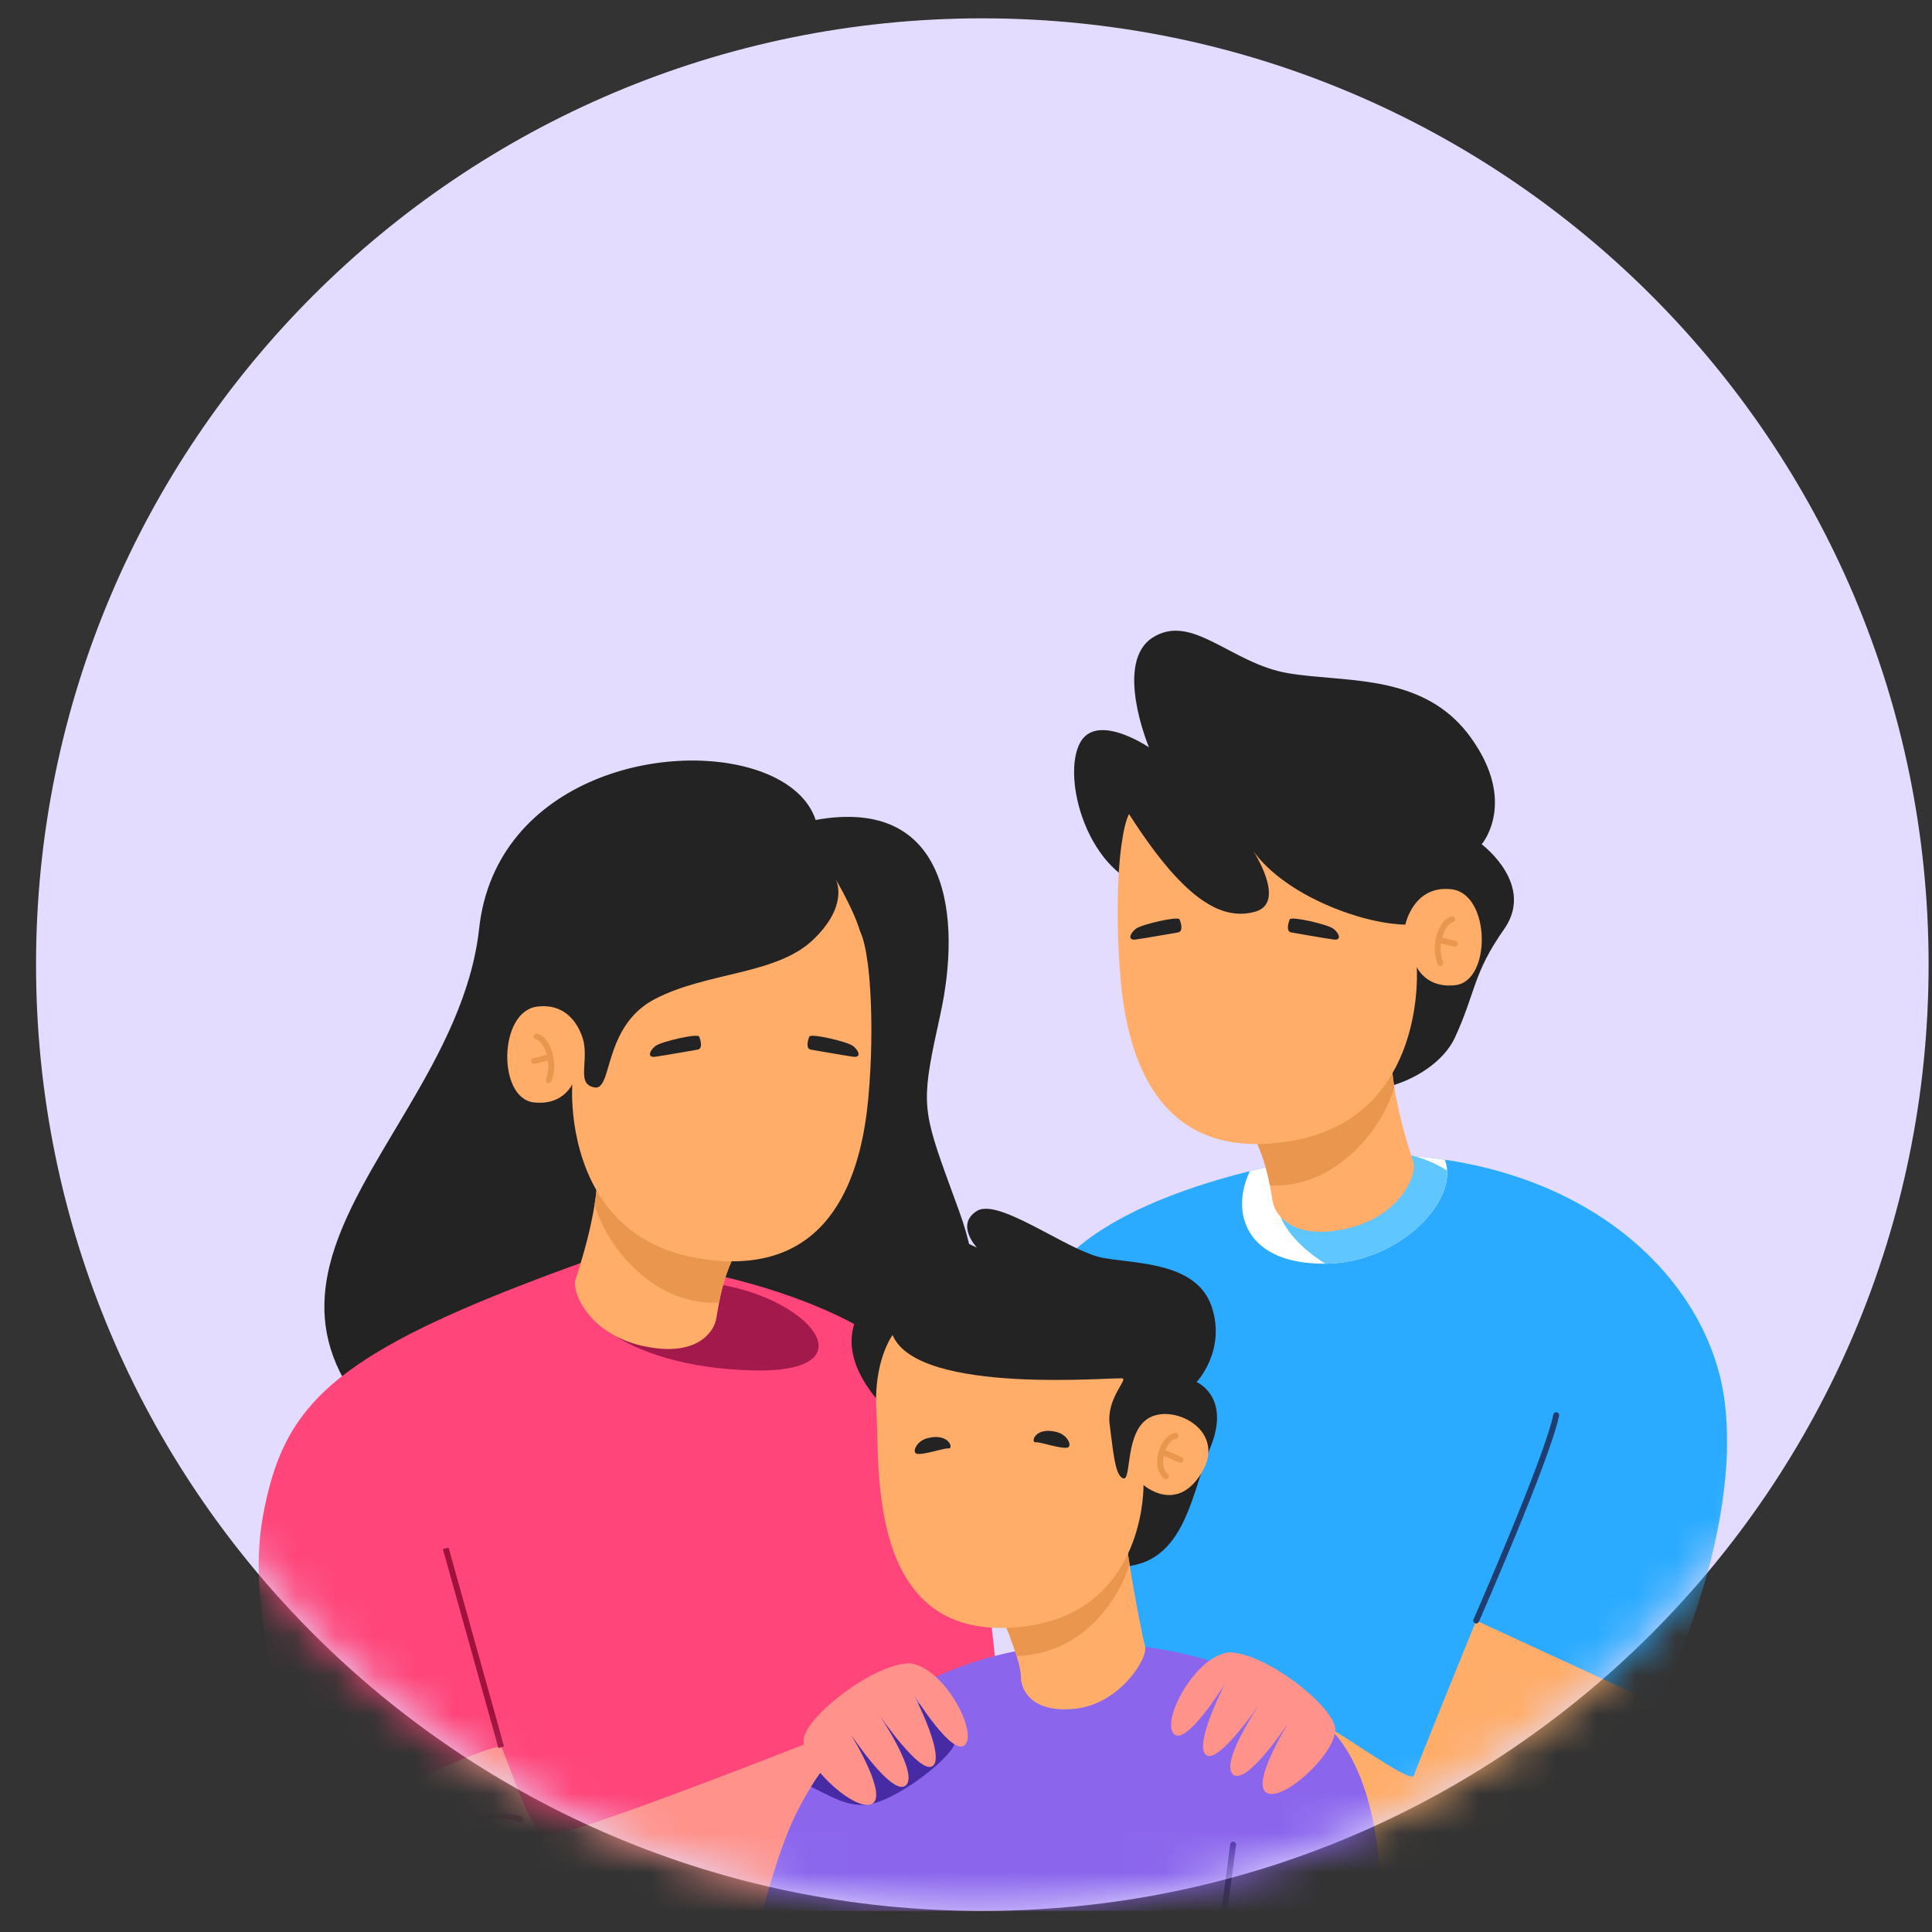 <svg width="49" height="49" viewBox="0 0 49 49" fill="none" xmlns="http://www.w3.org/2000/svg">
<rect x="0" y="0" width="49" height="49" fill="#333333" stroke="none"/>
<g clip-path="url(#clip0_6150_3943)">
<path d="M48.914 24.465C48.914 11.21 38.169 0.465 24.914 0.465C11.659 0.465 0.914 11.21 0.914 24.465C0.914 37.72 11.659 48.465 24.914 48.465C38.169 48.465 48.914 37.72 48.914 24.465Z" fill="#E3DCFF"/>
<mask id="mask0_6150_3943" style="mask-type:alpha" maskUnits="userSpaceOnUse" x="0" y="0" width="49" height="49">
<path d="M48.914 24.465C48.914 11.21 38.169 0.465 24.914 0.465C11.659 0.465 0.914 11.21 0.914 24.465C0.914 37.72 11.659 48.465 24.914 48.465C38.169 48.465 48.914 37.72 48.914 24.465Z" fill="#F4F8FE"/>
</mask>
<g mask="url(#mask0_6150_3943)">
<path d="M39.673 43.703C39.365 47.058 39.263 49.87 39.263 49.87H31.324C31.324 49.87 31.17 44.394 31.196 44.318L39.673 43.703Z" fill="#459FE2"/>
<path d="M43.801 36.758C43.779 37.69 43.62 38.642 43.403 39.515C43.346 39.745 43.284 39.969 43.221 40.186C42.851 41.453 42.392 42.485 42.132 42.944C42.059 43.073 42.001 43.156 41.965 43.188C41.885 43.258 41.532 43.147 41.055 42.944C39.726 42.377 37.44 41.1 37.44 41.1C37.44 41.1 37.19 41.903 36.856 42.944C36.788 43.159 36.715 43.385 36.64 43.615C36.064 45.394 35.366 47.479 35.222 47.567C34.971 47.72 31.689 47.567 31.689 47.567L25.794 44.071C25.794 44.071 25.812 43.902 25.838 43.616C25.855 43.435 25.875 43.206 25.895 42.945C25.956 42.193 26.024 41.168 26.043 40.187C26.047 39.96 26.049 39.735 26.047 39.516C26.041 38.588 25.975 37.777 25.793 37.388C25.695 37.177 25.607 36.969 25.537 36.759C25.466 36.543 25.412 36.321 25.386 36.088C25.319 35.493 25.423 34.816 25.819 33.908C25.898 33.726 25.99 33.533 26.095 33.331C26.203 33.119 26.327 32.896 26.465 32.66C26.483 32.628 26.502 32.597 26.521 32.565C27.318 31.224 29.281 30.392 30.944 29.906C31.205 29.83 31.459 29.762 31.7 29.703C32.806 29.428 33.636 29.321 33.636 29.321C34.718 29.238 35.722 29.276 36.643 29.413C39.357 29.818 41.356 31.085 42.537 32.66C42.701 32.878 42.849 33.102 42.981 33.331C43.377 34.017 43.63 34.742 43.731 35.469C43.759 35.672 43.779 35.879 43.79 36.088C43.801 36.309 43.804 36.534 43.799 36.759L43.801 36.758Z" fill="#2AABFF"/>
<path d="M33.613 32.05H33.601C31.582 32.065 31.198 30.737 31.701 29.703C32.807 29.428 33.637 29.321 33.637 29.321C34.07 29.288 34.49 29.274 34.898 29.278C35.226 29.281 35.548 29.296 35.86 29.323C36.128 29.345 36.389 29.375 36.644 29.413C36.678 29.5 36.697 29.593 36.703 29.688C36.762 30.68 35.36 32.031 33.613 32.05Z" fill="white"/>
<path d="M38.148 23.565C37.35 24.701 37.438 25.147 36.9 26.316C36.362 27.483 33.981 28.405 32.309 26.859L28.668 22.335C28.314 22.135 28.022 21.821 27.797 21.459C27.683 21.276 27.585 21.08 27.506 20.879C27.202 20.114 27.154 19.282 27.392 18.84C27.81 18.061 29.11 18.934 29.14 18.954C29.123 18.911 28.248 16.797 29.236 16.169C30.235 15.536 31.212 16.823 32.664 17.073C32.849 17.105 33.043 17.127 33.243 17.148C34.612 17.285 36.265 17.264 37.303 18.706C38.494 20.357 37.579 21.413 37.579 21.413C37.579 21.413 37.864 21.625 38.097 21.963C38.376 22.366 38.581 22.948 38.148 23.565H38.148Z" fill="#232323"/>
<path d="M33.612 32.05C32.417 31.303 31.898 30.165 32.96 29.645L34.897 29.277L35.164 29.227C35.405 29.23 35.638 29.264 35.86 29.322C36.166 29.402 36.45 29.529 36.702 29.688C36.761 30.681 35.359 32.032 33.612 32.05V32.05Z" fill="#5FC6FF"/>
<path d="M34.154 31.16C32.81 31.467 32.349 30.833 32.281 30.488C32.26 30.378 32.239 30.235 32.206 30.062C32.137 29.691 32.01 29.186 31.695 28.616L35.143 26.671L35.288 26.59C35.286 26.652 35.286 26.715 35.288 26.779C35.293 27.038 35.321 27.308 35.363 27.572C35.497 28.425 35.769 29.229 35.845 29.471C35.95 29.807 35.5 30.854 34.155 31.162L34.154 31.16Z" fill="#FFAD69"/>
<path d="M35.362 27.571C35.069 28.669 33.812 30.166 32.206 30.063C32.137 29.691 32.01 29.187 31.695 28.616L35.143 26.672L35.286 26.779C35.292 27.037 35.32 27.307 35.362 27.571Z" fill="#EB964F"/>
<path d="M36.911 24.986C36.428 25.043 36.158 24.829 36.029 24.674C35.961 24.592 35.932 24.526 35.932 24.526C35.932 24.526 36.18 27.889 33.349 28.793C33.163 28.852 32.962 28.901 32.748 28.938C32.683 28.948 32.62 28.958 32.557 28.966C32.362 28.993 32.175 29.009 31.998 29.014C29.177 29.094 28.574 26.528 28.423 24.86C28.381 24.401 28.358 23.936 28.349 23.49C28.347 23.354 28.346 23.219 28.346 23.086C28.347 22.456 28.381 21.881 28.442 21.435C28.491 21.079 28.555 20.803 28.634 20.645C29.373 21.803 29.985 22.489 30.518 22.848C30.901 23.106 31.243 23.195 31.563 23.171C31.654 23.164 31.743 23.147 31.832 23.123C32.583 22.913 31.913 21.784 31.785 21.579C31.881 21.724 32.337 22.334 33.455 22.864C33.495 22.884 33.537 22.903 33.578 22.921C34.791 23.467 35.644 23.45 35.644 23.45C35.644 23.45 35.704 23.148 35.917 22.893C36.095 22.679 36.38 22.5 36.825 22.556C37.805 22.681 37.832 24.879 36.912 24.986H36.911Z" fill="#FFAD69"/>
<path d="M36.529 24.424C36.344 23.957 36.581 23.368 36.83 23.316" stroke="#EB964F" stroke-width="0.149" stroke-linecap="round" stroke-linejoin="round"/>
<path d="M36.486 23.828C36.702 23.897 36.9 23.935 36.9 23.935" stroke="#EB964F" stroke-width="0.149" stroke-linecap="round" stroke-linejoin="round"/>
<path d="M32.745 23.648C32.745 23.648 33.602 23.799 33.821 23.828C34.038 23.858 33.968 23.673 33.821 23.557C33.674 23.442 32.752 23.234 32.713 23.315C32.674 23.397 32.612 23.623 32.745 23.647V23.648Z" fill="#232323"/>
<path d="M29.882 23.648C29.882 23.648 29.025 23.799 28.806 23.828C28.588 23.858 28.659 23.673 28.806 23.557C28.953 23.442 29.875 23.234 29.914 23.315C29.953 23.397 30.015 23.623 29.882 23.647V23.648Z" fill="#232323"/>
<path d="M41.966 43.191C41.966 43.191 40.76 45.811 39.365 47.849C38.781 48.704 38.163 49.456 37.586 49.87C37.582 49.873 37.577 49.877 37.574 49.88H35.463C35.456 49.877 35.449 49.873 35.441 49.87C35.289 49.804 35.132 49.73 34.974 49.65C33.905 49.107 32.758 48.265 31.944 47.581C31.671 47.353 31.435 47.141 31.253 46.964C31.251 46.963 31.25 46.961 31.248 46.958C30.991 46.709 30.84 46.529 30.84 46.468C30.84 46.397 30.992 46.224 31.225 45.999C31.422 45.807 31.679 45.577 31.949 45.339C31.974 45.316 32 45.293 32.027 45.269C32.474 44.874 32.945 44.463 33.238 44.17C33.43 43.977 33.547 43.835 33.53 43.779C33.515 43.73 33.593 43.757 33.728 43.832C33.769 43.854 33.815 43.882 33.865 43.913C33.954 43.965 34.057 44.031 34.167 44.101C34.84 44.534 35.81 45.197 35.86 45.033C35.885 44.951 36.061 44.507 36.286 43.947C36.329 43.841 36.373 43.73 36.419 43.617C36.507 43.398 36.599 43.171 36.69 42.946C37.071 42.004 37.441 41.102 37.441 41.102H37.441L41.437 42.946L41.966 43.19V43.191Z" fill="#FFAD69"/>
<path d="M37.44 41.101C37.44 41.101 39.264 36.941 39.468 35.891" stroke="#203D70" stroke-width="0.149" stroke-linecap="round" stroke-linejoin="round"/>
<path d="M22.007 37.544C19.787 39.338 15.04 40.033 11.298 37.577C10.732 37.205 10.188 36.761 9.678 36.237C9.626 36.182 9.573 36.127 9.521 36.07C9.245 35.772 9.018 35.478 8.837 35.186C8.183 34.134 8.11 33.119 8.358 32.105C9 29.474 11.792 26.839 12.152 23.55C12.573 19.707 17.063 18.687 19.386 19.603C20.032 19.857 20.51 20.261 20.687 20.796C24.093 20.182 24.386 23.295 23.848 25.735C23.387 27.834 23.364 28.054 23.976 29.757C24.077 30.035 24.194 30.354 24.329 30.726C25.29 33.376 24.598 35.452 22.006 37.545L22.007 37.544Z" fill="#232323"/>
<path d="M25.761 49.878H9.125L9.042 47.97L9.011 47.229L9.009 47.195L8.394 46.581C8.394 46.581 8.39 46.572 8.388 46.567C8.365 46.518 8.342 46.465 8.316 46.411C8.23 46.222 8.129 45.995 8.019 45.736C7.298 44.027 6.218 40.939 6.666 38.468C6.794 37.761 6.966 37.15 7.243 36.599C7.556 35.977 8.004 35.43 8.674 34.904C9.209 34.484 9.886 34.078 10.75 33.656C11.066 33.502 11.408 33.346 11.777 33.186C12.613 32.824 13.588 32.444 14.73 32.031C14.848 31.989 14.969 31.946 15.091 31.902L15.924 32.004L17.345 32.175C17.345 32.175 17.35 32.176 17.362 32.177C17.366 32.177 17.37 32.178 17.375 32.179C17.385 32.181 17.397 32.183 17.412 32.185C17.422 32.187 17.432 32.188 17.444 32.191C17.455 32.193 17.467 32.195 17.48 32.198C17.649 32.228 17.967 32.288 18.376 32.385C18.384 32.386 18.392 32.388 18.399 32.391C18.425 32.398 18.452 32.404 18.479 32.41C18.538 32.424 18.6 32.439 18.663 32.456C18.812 32.495 18.971 32.538 19.137 32.585C19.177 32.596 19.216 32.608 19.256 32.62C19.381 32.657 19.51 32.696 19.642 32.739C19.672 32.748 19.702 32.758 19.732 32.769C19.923 32.831 20.121 32.901 20.319 32.976C20.352 32.988 20.386 33.001 20.418 33.014C20.551 33.066 20.685 33.119 20.819 33.177C20.851 33.19 20.883 33.204 20.915 33.218C21.057 33.279 21.2 33.344 21.34 33.414C21.4 33.444 21.46 33.473 21.519 33.503C21.525 33.506 21.531 33.509 21.538 33.513C21.565 33.527 21.592 33.541 21.617 33.555C21.631 33.562 21.645 33.57 21.659 33.578C21.678 33.587 21.696 33.597 21.715 33.608C21.747 33.624 21.779 33.642 21.812 33.661C21.854 33.684 21.894 33.707 21.936 33.732C21.959 33.745 21.982 33.758 22.005 33.771C22.041 33.794 22.079 33.816 22.116 33.838C22.199 33.889 22.282 33.942 22.363 33.997C22.374 34.004 22.386 34.011 22.397 34.02C22.425 34.039 22.454 34.059 22.483 34.079L22.493 34.087C22.493 34.087 22.497 34.089 22.499 34.091C22.573 34.143 22.647 34.196 22.718 34.251C22.723 34.254 22.727 34.258 22.732 34.261C22.803 34.316 22.874 34.373 22.942 34.43C22.967 34.451 22.992 34.472 23.017 34.494C23.03 34.505 23.043 34.517 23.056 34.529C23.108 34.575 23.16 34.623 23.21 34.673C23.227 34.688 23.244 34.704 23.26 34.721C23.405 34.865 23.54 35.017 23.661 35.177C23.678 35.199 23.695 35.221 23.712 35.244C23.773 35.33 23.834 35.429 23.893 35.539C23.974 35.691 24.051 35.867 24.126 36.061C24.154 36.136 24.181 36.212 24.209 36.292C24.218 36.319 24.227 36.346 24.236 36.373C24.244 36.395 24.251 36.419 24.259 36.441C24.335 36.681 24.409 36.942 24.478 37.221C24.515 37.367 24.55 37.517 24.584 37.673C24.591 37.706 24.599 37.739 24.606 37.773C24.608 37.78 24.609 37.789 24.611 37.798C24.618 37.832 24.626 37.867 24.633 37.901L24.636 37.916C24.681 38.136 24.726 38.363 24.768 38.597C24.779 38.661 24.791 38.725 24.802 38.791C24.81 38.834 24.817 38.877 24.825 38.921C24.839 39.008 24.853 39.096 24.868 39.185C24.875 39.228 24.882 39.27 24.889 39.314C24.897 39.364 24.905 39.416 24.913 39.468C24.925 39.545 24.937 39.624 24.948 39.702C24.972 39.866 24.996 40.032 25.019 40.199C25.029 40.273 25.039 40.346 25.049 40.421C25.055 40.467 25.061 40.515 25.067 40.562C25.081 40.682 25.097 40.802 25.111 40.924C25.123 41.017 25.134 41.111 25.145 41.205C25.148 41.229 25.15 41.252 25.153 41.276C25.169 41.42 25.186 41.565 25.202 41.71C25.202 41.712 25.202 41.714 25.202 41.716C25.21 41.801 25.22 41.887 25.229 41.972C25.229 41.977 25.229 41.981 25.23 41.985C25.248 42.152 25.265 42.319 25.281 42.487C25.289 42.573 25.298 42.658 25.306 42.744C25.314 42.83 25.322 42.915 25.33 43.001C25.33 43.006 25.33 43.011 25.331 43.015C25.338 43.096 25.345 43.176 25.352 43.257C25.362 43.364 25.371 43.471 25.38 43.577C25.385 43.63 25.389 43.682 25.393 43.735C25.397 43.788 25.402 43.842 25.406 43.896C25.419 44.054 25.432 44.212 25.444 44.369C25.446 44.399 25.449 44.428 25.451 44.456C25.457 44.532 25.462 44.606 25.468 44.681C25.472 44.74 25.477 44.801 25.48 44.861C25.486 44.943 25.492 45.025 25.498 45.108C25.525 45.48 25.548 45.842 25.57 46.188C25.575 46.272 25.58 46.353 25.584 46.435C25.59 46.531 25.596 46.627 25.601 46.721C25.603 46.766 25.606 46.811 25.608 46.856C25.622 47.123 25.635 47.377 25.647 47.618C25.65 47.675 25.653 47.733 25.656 47.79C25.663 47.944 25.67 48.092 25.676 48.233C25.677 48.268 25.679 48.303 25.68 48.337C25.681 48.371 25.683 48.406 25.684 48.439C25.684 48.458 25.685 48.476 25.686 48.495C25.688 48.542 25.69 48.588 25.692 48.632C25.697 48.773 25.703 48.904 25.707 49.023C25.709 49.076 25.711 49.127 25.712 49.176V49.18C25.712 49.199 25.713 49.218 25.714 49.236C25.714 49.243 25.714 49.25 25.714 49.256C25.714 49.273 25.714 49.288 25.715 49.304C25.715 49.307 25.715 49.311 25.715 49.314C25.716 49.358 25.718 49.4 25.719 49.438C25.723 49.565 25.726 49.666 25.728 49.737C25.728 49.748 25.728 49.759 25.728 49.769C25.728 49.78 25.728 49.789 25.728 49.799C25.728 49.809 25.728 49.819 25.728 49.827C25.728 49.839 25.728 49.848 25.728 49.854C25.728 49.861 25.728 49.864 25.728 49.864L25.761 49.878Z" fill="#FF4579"/>
<path d="M14.996 32.164C14.073 33.067 15.729 34.68 19.108 34.757C22.487 34.833 20.101 32.394 17.183 32.51L14.996 32.164Z" fill="#A3194B"/>
<path d="M16.29 34.132C17.634 34.44 18.096 33.806 18.163 33.46C18.184 33.351 18.205 33.207 18.238 33.035C18.307 32.663 18.434 32.159 18.749 31.588L15.301 29.644L15.156 29.562C15.158 29.625 15.158 29.688 15.156 29.752C15.152 30.01 15.123 30.28 15.081 30.544C14.947 31.398 14.675 32.202 14.599 32.444C14.493 32.779 14.944 33.827 16.289 34.134L16.29 34.132Z" fill="#FFAD69"/>
<path d="M15.082 30.544C15.375 31.642 16.632 33.138 18.237 33.035C18.307 32.664 18.434 32.16 18.749 31.589L15.301 29.645L15.158 29.752C15.152 30.01 15.124 30.28 15.082 30.544Z" fill="#EB964F"/>
<path d="M22.098 26.465C22.09 26.91 22.065 27.375 22.024 27.834C21.873 29.502 21.269 32.069 18.448 31.988H18.446C18.271 31.983 18.084 31.968 17.89 31.941C17.827 31.933 17.764 31.923 17.699 31.912C15.367 31.515 14.732 29.657 14.564 28.482C14.484 27.91 14.514 27.499 14.514 27.499C14.514 27.499 14.485 27.564 14.416 27.647C14.287 27.802 14.018 28.016 13.535 27.959C12.615 27.852 12.642 25.655 13.621 25.53C14.067 25.473 14.352 25.653 14.53 25.866C14.742 26.12 14.803 26.423 14.803 26.423C14.917 26.979 14.622 27.504 15.082 27.58C15.217 27.603 15.29 27.48 15.36 27.279C15.528 26.788 15.672 25.829 16.606 25.34C17.925 24.648 19.692 24.729 20.627 23.83C21.498 22.994 21.236 22.381 21.196 22.301C21.246 22.388 21.668 23.115 21.812 23.619C21.892 23.778 21.956 24.053 22.005 24.409C22.035 24.632 22.058 24.886 22.074 25.164C22.097 25.56 22.106 26.002 22.097 26.465H22.098Z" fill="#FFAD69"/>
<path d="M13.915 27.397C14.101 26.929 13.863 26.341 13.614 26.289" stroke="#EB964F" stroke-width="0.149" stroke-linecap="round" stroke-linejoin="round"/>
<path d="M13.958 26.801C13.742 26.869 13.544 26.908 13.544 26.908" stroke="#EB964F" stroke-width="0.149" stroke-linecap="round" stroke-linejoin="round"/>
<path d="M17.698 26.62C17.698 26.62 16.841 26.771 16.622 26.801C16.405 26.831 16.475 26.645 16.622 26.53C16.769 26.415 17.691 26.206 17.73 26.288C17.769 26.369 17.831 26.596 17.698 26.619V26.62Z" fill="#232323"/>
<path d="M20.561 26.62C20.561 26.62 21.419 26.771 21.637 26.801C21.855 26.831 21.784 26.645 21.637 26.53C21.49 26.415 20.568 26.206 20.529 26.288C20.491 26.369 20.428 26.596 20.561 26.619V26.62Z" fill="#232323"/>
<path d="M22.778 47.209C22.743 47.283 22.273 47.562 21.542 47.944C20.912 48.274 20.087 48.681 19.183 49.098C18.617 49.358 18.021 49.623 17.42 49.876H10.213C9.756 49.264 9.353 48.565 9.042 47.968C8.633 47.179 8.385 46.568 8.385 46.568C8.385 46.566 8.387 46.565 8.389 46.563C9.012 45.691 12.611 44.16 12.713 44.314C12.728 44.335 12.753 44.393 12.787 44.477C12.985 44.977 13.476 46.392 13.75 46.568C13.984 46.718 18.156 45.119 20.389 44.245C20.982 44.014 21.437 43.833 21.648 43.75C21.73 43.717 21.774 43.699 21.774 43.699C21.774 43.699 21.788 43.738 21.812 43.807C21.872 43.974 21.995 44.319 22.134 44.728C22.23 45.013 22.334 45.329 22.431 45.638C22.66 46.369 22.844 47.061 22.777 47.207L22.778 47.209Z" fill="#FF928A"/>
<path d="M12.713 44.315L11.305 39.27" stroke="#A0123E" stroke-width="0.149" stroke-miterlimit="10"/>
<path d="M13.751 46.57C12.535 46.628 11.824 47.281 11.824 47.281" stroke="#CC325A" stroke-width="0.149" stroke-linecap="round" stroke-linejoin="round"/>
<path d="M13.206 46.148C12.726 45.956 12.111 46.148 12.111 46.148" stroke="#CC325A" stroke-width="0.149" stroke-linecap="round" stroke-linejoin="round"/>
<path d="M34.951 49.87H19.008C19.008 49.87 19.526 47.377 20.16 46.063C20.267 45.841 20.401 45.588 20.569 45.319C21.043 44.559 21.783 43.67 22.938 42.959C23.79 42.432 24.869 42.004 26.232 41.794C27.489 41.602 28.882 41.657 30.199 41.987C31.46 42.301 32.652 42.866 33.591 43.702C34.076 44.134 34.403 44.74 34.62 45.407C35.264 47.379 34.951 49.87 34.951 49.87Z" fill="#8B66ED"/>
<path d="M24.207 44.239C24.045 44.661 22.653 45.724 21.959 45.774C21.465 45.809 21.117 45.581 20.569 45.317C21.043 44.558 21.783 43.669 22.939 42.957C23.435 43.279 24.329 43.921 24.207 44.238V44.239Z" fill="#462BA5"/>
<path d="M30.693 36.722C30.155 38.023 30.027 40.046 27.876 39.7L22.498 35.769C22.153 35.422 21.922 35.09 21.78 34.784C21.265 33.665 21.936 32.853 22.639 32.632C22.076 31.812 22.307 31.275 22.985 31.172C23.654 31.072 24.747 31.629 24.779 31.645C24.759 31.623 24.229 31.051 24.779 30.711C25.09 30.52 25.773 30.862 26.472 31.23C27.035 31.528 27.609 31.844 28.004 31.909C28.887 32.056 30.36 32.03 30.732 33.144C31.103 34.258 30.348 35.052 30.348 35.052C30.348 35.052 31.231 35.421 30.693 36.722Z" fill="#232323"/>
<path d="M27.287 43.335C26.174 43.463 25.892 42.862 25.892 42.528C25.892 42.4 25.852 42.219 25.783 41.998C25.675 41.646 25.494 41.193 25.29 40.698L28.53 38.777C28.549 39.005 28.593 39.331 28.649 39.685C28.782 40.528 28.979 41.532 29.041 41.748C29.13 42.055 28.401 43.208 27.286 43.336L27.287 43.335Z" fill="#FFAD69"/>
<path d="M28.649 39.684C28.302 40.751 27.334 41.962 25.783 41.998C25.675 41.646 25.494 41.193 25.29 40.698L28.53 38.777C28.549 39.005 28.593 39.331 28.649 39.685V39.684Z" fill="#EB964F"/>
<path d="M30.475 37.356C29.835 38.406 29.002 37.663 29.002 37.663C29.002 37.663 29.062 40.374 26.662 41.108C26.332 41.208 25.955 41.272 25.525 41.286C21.996 41.4 22.313 37.194 22.23 35.858V35.832C22.191 35.278 22.259 34.839 22.349 34.517C22.472 34.081 22.638 33.859 22.638 33.859C23.278 35.409 28.374 34.91 28.477 34.961C28.579 35.012 28.054 35.499 28.145 36.139C28.163 36.279 28.181 36.419 28.198 36.554C28.259 37.037 28.32 37.446 28.49 37.496C28.706 37.56 28.515 36.28 29.168 35.947C29.821 35.614 31.114 36.305 30.474 37.355L30.475 37.356Z" fill="#FFAD69"/>
<path d="M29.572 37.445C29.239 37.157 29.527 36.441 29.815 36.418" stroke="#EB964F" stroke-width="0.149" stroke-linecap="round" stroke-linejoin="round"/>
<path d="M29.465 36.82L29.937 37.023" stroke="#EB964F" stroke-width="0.149" stroke-linecap="round" stroke-linejoin="round"/>
<path d="M23.234 36.864C23.364 36.927 23.953 36.719 24.047 36.736C24.201 36.764 24.082 36.333 23.528 36.474C23.243 36.546 23.138 36.818 23.234 36.864Z" fill="#232323"/>
<path d="M27.09 36.708C26.96 36.771 26.37 36.563 26.277 36.58C26.122 36.607 26.241 36.176 26.795 36.318C27.081 36.39 27.186 36.662 27.09 36.708Z" fill="#232323"/>
<path d="M30.866 49.869L31.275 46.785" stroke="#462BA5" stroke-width="0.149" stroke-linecap="round" stroke-linejoin="round"/>
<path d="M31.186 41.906C30.33 41.98 29.456 43.609 29.764 43.968C30.072 44.326 31.07 42.7 31.07 42.7C31.07 42.7 30.276 44.237 30.583 44.506C30.891 44.775 31.953 43.206 31.953 43.206C31.953 43.206 30.929 44.711 31.274 45.006C31.619 45.301 32.682 43.687 32.682 43.687C32.682 43.687 31.684 45.288 32.145 45.48C32.605 45.672 33.95 44.391 33.861 43.815C33.771 43.238 32.119 41.933 31.185 41.907L31.186 41.906Z" fill="#FF928A"/>
<path d="M23.06 42.184C23.916 42.257 24.789 43.887 24.482 44.245C24.174 44.603 23.175 42.978 23.175 42.978C23.175 42.978 23.969 44.514 23.663 44.783C23.356 45.052 22.293 43.484 22.293 43.484C22.293 43.484 23.317 44.989 22.972 45.283C22.626 45.578 21.563 43.964 21.563 43.964C21.563 43.964 22.562 45.565 22.101 45.757C21.641 45.95 20.296 44.668 20.385 44.092C20.474 43.516 22.127 42.21 23.061 42.185L23.06 42.184Z" fill="#FF928A"/>
</g>
</g>
<defs>
<clipPath id="clip0_6150_3943">
<rect width="48" height="48" fill="white" transform="translate(0.914 0.465)"/>
</clipPath>
</defs>
</svg>
